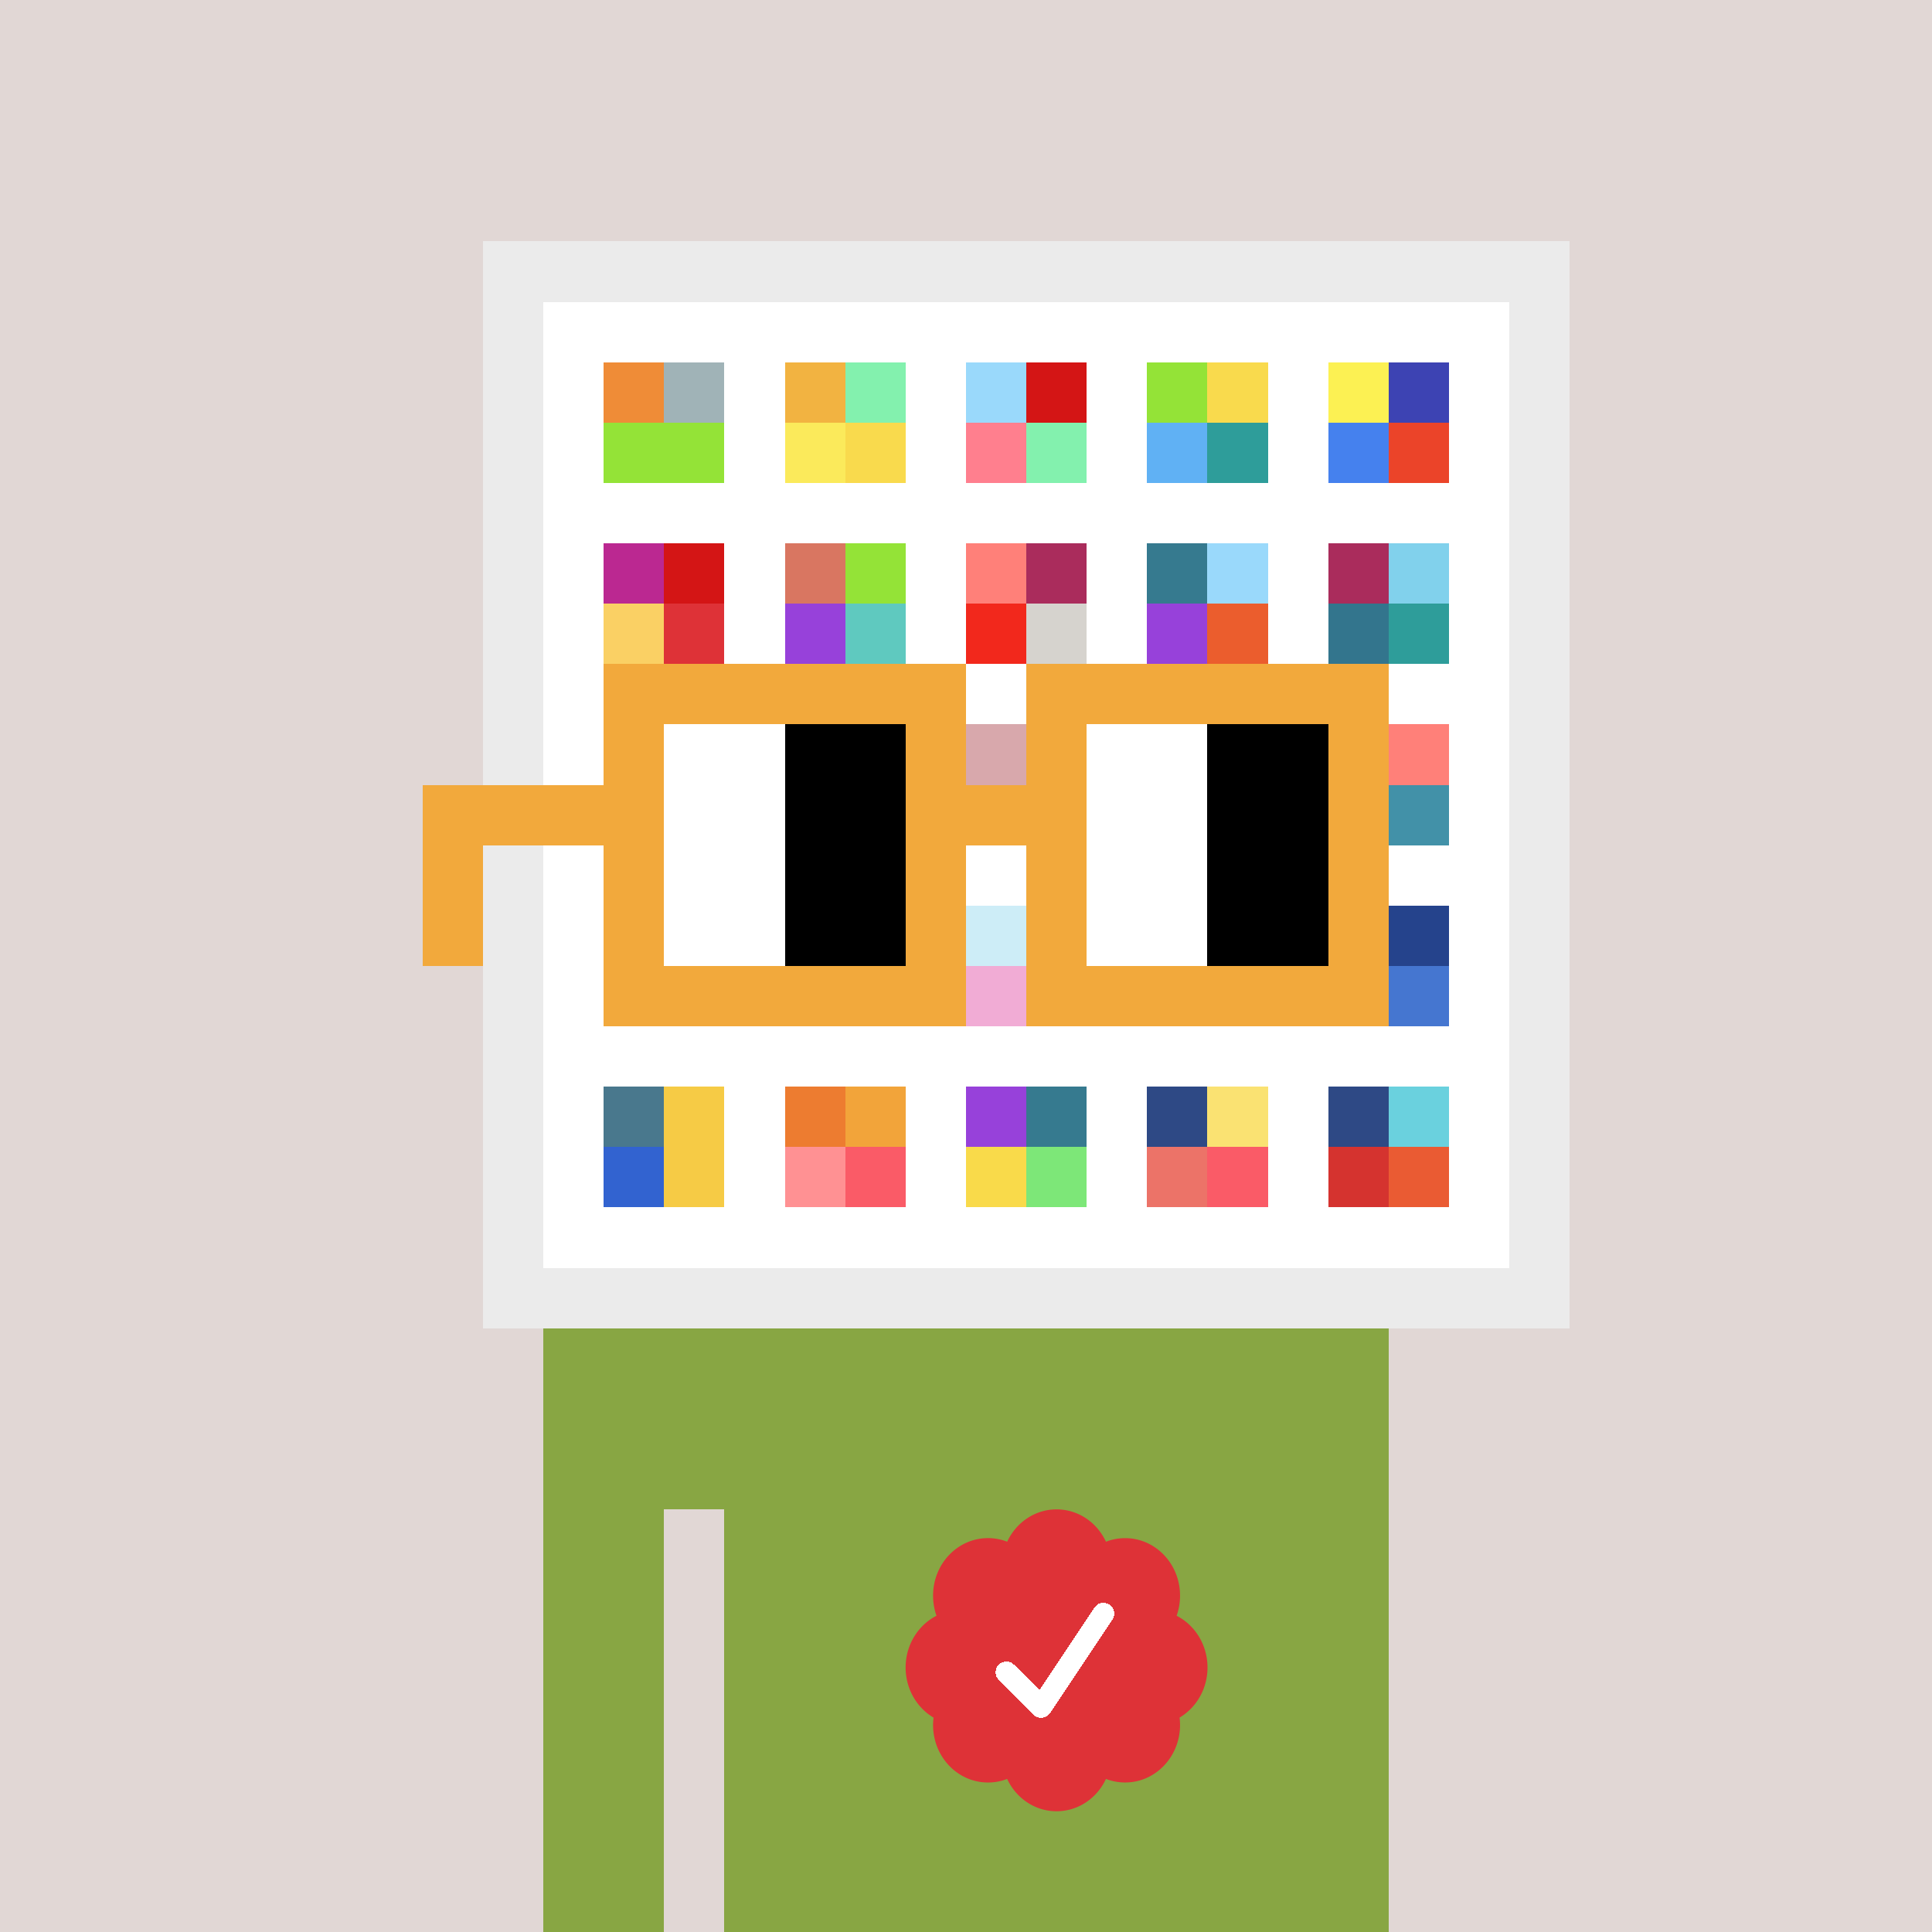 <svg xmlns="http://www.w3.org/2000/svg" viewBox="0 0 320 320" width="2000" height="2000" shape-rendering="crispEdges"><defs><style>.check{fill: #DE3237}</style></defs><path fill="#E1D7D5" d="M0 0h320v320H0z" /><path fill="#EBEBEB" d="M80 40h180v180H80z"/><path fill="#FFFFFF" d="M90 50h160v160H90z"/><path fill="#EF8C37" d="M100 60h10v10h-10z"/><path fill="#94E337" d="M100 70h10v10h-10z"/><path fill="#A0B3B7" d="M110 60h10v10h-10z"/><path fill="#94E337" d="M110 70h10v10h-10z"/><path fill="#F2B341" d="M130 60h10v10h-10z"/><path fill="#FBEA5B" d="M130 70h10v10h-10z"/><path fill="#83F1AE" d="M140 60h10v10h-10z"/><path fill="#F9DA4D" d="M140 70h10v10h-10z"/><path fill="#9AD9FB" d="M160 60h10v10h-10z"/><path fill="#FF7F8E" d="M160 70h10v10h-10z"/><path fill="#D41515" d="M170 60h10v10h-10z"/><path fill="#83F1AE" d="M170 70h10v10h-10z"/><path fill="#94E337" d="M190 60h10v10h-10z"/><path fill="#60B1F4" d="M190 70h10v10h-10z"/><path fill="#F9DA4D" d="M200 60h10v10h-10z"/><path fill="#2E9D9A" d="M200 70h10v10h-10z"/><path fill="#FCF153" d="M220 60h10v10h-10z"/><path fill="#4581EE" d="M220 70h10v10h-10z"/><path fill="#3D43B3" d="M230 60h10v10h-10z"/><path fill="#EB4429" d="M230 70h10v10h-10z"/><path fill="#BB2891" d="M100 90h10v10h-10z"/><path fill="#FAD064" d="M100 100h10v10h-10z"/><path fill="#D41515" d="M110 90h10v10h-10z"/><path fill="#DE3237" d="M110 100h10v10h-10z"/><path fill="#D97661" d="M130 90h10v10h-10z"/><path fill="#9741DA" d="M130 100h10v10h-10z"/><path fill="#94E337" d="M140 90h10v10h-10z"/><path fill="#5FC9BF" d="M140 100h10v10h-10z"/><path fill="#FF8079" d="M160 90h10v10h-10z"/><path fill="#F2281C" d="M160 100h10v10h-10z"/><path fill="#AA2C5C" d="M170 90h10v10h-10z"/><path fill="#D6D3CE" d="M170 100h10v10h-10z"/><path fill="#367A8F" d="M190 90h10v10h-10z"/><path fill="#9741DA" d="M190 100h10v10h-10z"/><path fill="#9AD9FB" d="M200 90h10v10h-10z"/><path fill="#EB5D2D" d="M200 100h10v10h-10z"/><path fill="#AA2C5C" d="M220 90h10v10h-10z"/><path fill="#33758D" d="M220 100h10v10h-10z"/><path fill="#81D1EC" d="M230 90h10v10h-10z"/><path fill="#2E9D9A" d="M230 100h10v10h-10z"/><path fill="#9D262F" d="M160 120h10v10h-10z"/><path fill="#FF8079" d="M230 120h10v10h-10z"/><path fill="#4291A8" d="M230 130h10v10h-10z"/><path fill="#81D1EC" d="M160 150h10v10h-10z"/><path fill="#DB2F96" d="M160 160h10v10h-10z"/><path fill="#25438C" d="M230 150h10v10h-10z"/><path fill="#4576D0" d="M230 160h10v10h-10z"/><path fill="#49788D" d="M100 180h10v10h-10z"/><path fill="#3263D0" d="M100 190h10v10h-10z"/><path fill="#F6CB45" d="M110 180h10v10h-10z"/><path fill="#F6CB45" d="M110 190h10v10h-10z"/><path fill="#ED7C30" d="M130 180h10v10h-10z"/><path fill="#FF9193" d="M130 190h10v10h-10z"/><path fill="#F2A43A" d="M140 180h10v10h-10z"/><path fill="#FA5B67" d="M140 190h10v10h-10z"/><path fill="#9741DA" d="M160 180h10v10h-10z"/><path fill="#F9DA4A" d="M160 190h10v10h-10z"/><path fill="#367A8F" d="M170 180h10v10h-10z"/><path fill="#7DE778" d="M170 190h10v10h-10z"/><path fill="#2E4985" d="M190 180h10v10h-10z"/><path fill="#EC7368" d="M190 190h10v10h-10z"/><path fill="#FAE272" d="M200 180h10v10h-10z"/><path fill="#FA5B67" d="M200 190h10v10h-10z"/><path fill="#2E4985" d="M220 180h10v10h-10z"/><path fill="#D5332F" d="M220 190h10v10h-10z"/><path fill="#6AD1DE" d="M230 180h10v10h-10z"/><path fill="#EA5B33" d="M230 190h10v10h-10z"/><path fill="#88A643" d="M90 220h20v100H90V220Zm20 0h10v30h-10v-30Zm10 0h110v100H120V220Z"/><path class="check" shape-rendering="geometricPrecision" d="M200 276.191c0-3.762-2.083-7.024-5.114-8.572a9.97 9.97 0 0 0 .567-3.333c0-5.262-4.072-9.519-9.091-9.519-1.118 0-2.19.199-3.18.595-1.472-3.184-4.586-5.362-8.181-5.362-3.595 0-6.704 2.184-8.182 5.357a8.604 8.604 0 0 0-3.182-.595c-5.023 0-9.09 4.262-9.09 9.524 0 1.176.198 2.295.565 3.333-3.028 1.548-5.112 4.805-5.112 8.572 0 3.559 1.862 6.661 4.624 8.299-.048.405-.077.81-.077 1.225 0 5.262 4.067 9.523 9.09 9.523 1.12 0 2.191-.204 3.179-.594 1.476 3.175 4.586 5.356 8.183 5.356 3.6 0 6.71-2.181 8.183-5.356.988.387 2.059.59 3.18.59 5.024 0 9.091-4.263 9.091-9.525 0-.413-.029-.818-.079-1.22 2.757-1.637 4.626-4.739 4.626-8.296v-.002Z" /><path fill="#fff" d="m184.249 268.252-10.319 15.476a1.785 1.785 0 0 1-2.478.496l-.274-.224-5.75-5.75a1.784 1.784 0 1 1 2.524-2.524l4.214 4.207 9.106-13.666a1.787 1.787 0 0 1 2.476-.493 1.784 1.784 0 0 1 .501 2.476v.002Z"/><path fill="#FFFFFF" fill-opacity=".6" d="M160 120h10v50h-10z"/><path fill="#fff" d="M130 120h-20v10h20v-10Zm0 10h-20v10h20v-10Zm0 10h-20v10h20v-10Zm0 10h-20v10h20v-10Z"/><path fill="#000" d="M150 120h-20v10h20v-10Zm0 10h-20v10h20v-10Zm0 10h-20v10h20v-10Zm0 10h-20v10h20v-10Z"/><path fill="#fff" d="M200 120h-20v10h20v-10Zm0 10h-20v10h20v-10Zm0 10h-20v10h20v-10Zm0 10h-20v10h20v-10Z"/><path fill="#000" d="M220 120h-20v10h20v-10Zm0 10h-20v10h20v-10Zm0 10h-20v10h20v-10Zm0 10h-20v10h20v-10Z"/><path fill="#F2A93C" d="M160 110h-60v10h60v-10Zm70 0h-60v10h60v-10Zm-120 10h-10v10h10v-10Zm50 0h-10v10h10v-10Zm20 0h-10v10h10v-10Zm50 0h-10v10h10v-10Zm0 10h-10v10h10v-10Zm-120 10h-10v10h10v-10Zm50 0h-10v10h10v-10Zm20 0h-10v10h10v-10Zm50 0h-10v10h10v-10Zm-150 0H70v10h10v-10Zm0 10H70v10h10v-10Zm30 0h-10v10h10v-10Zm50 0h-10v10h10v-10Zm20 0h-10v10h10v-10Zm50 0h-10v10h10v-10Zm-70 10h-60v10h60v-10Zm70 0h-60v10h60v-10Zm-120-30H70v10h40v-10Zm70 0h-30v10h30v-10Z"/></svg>